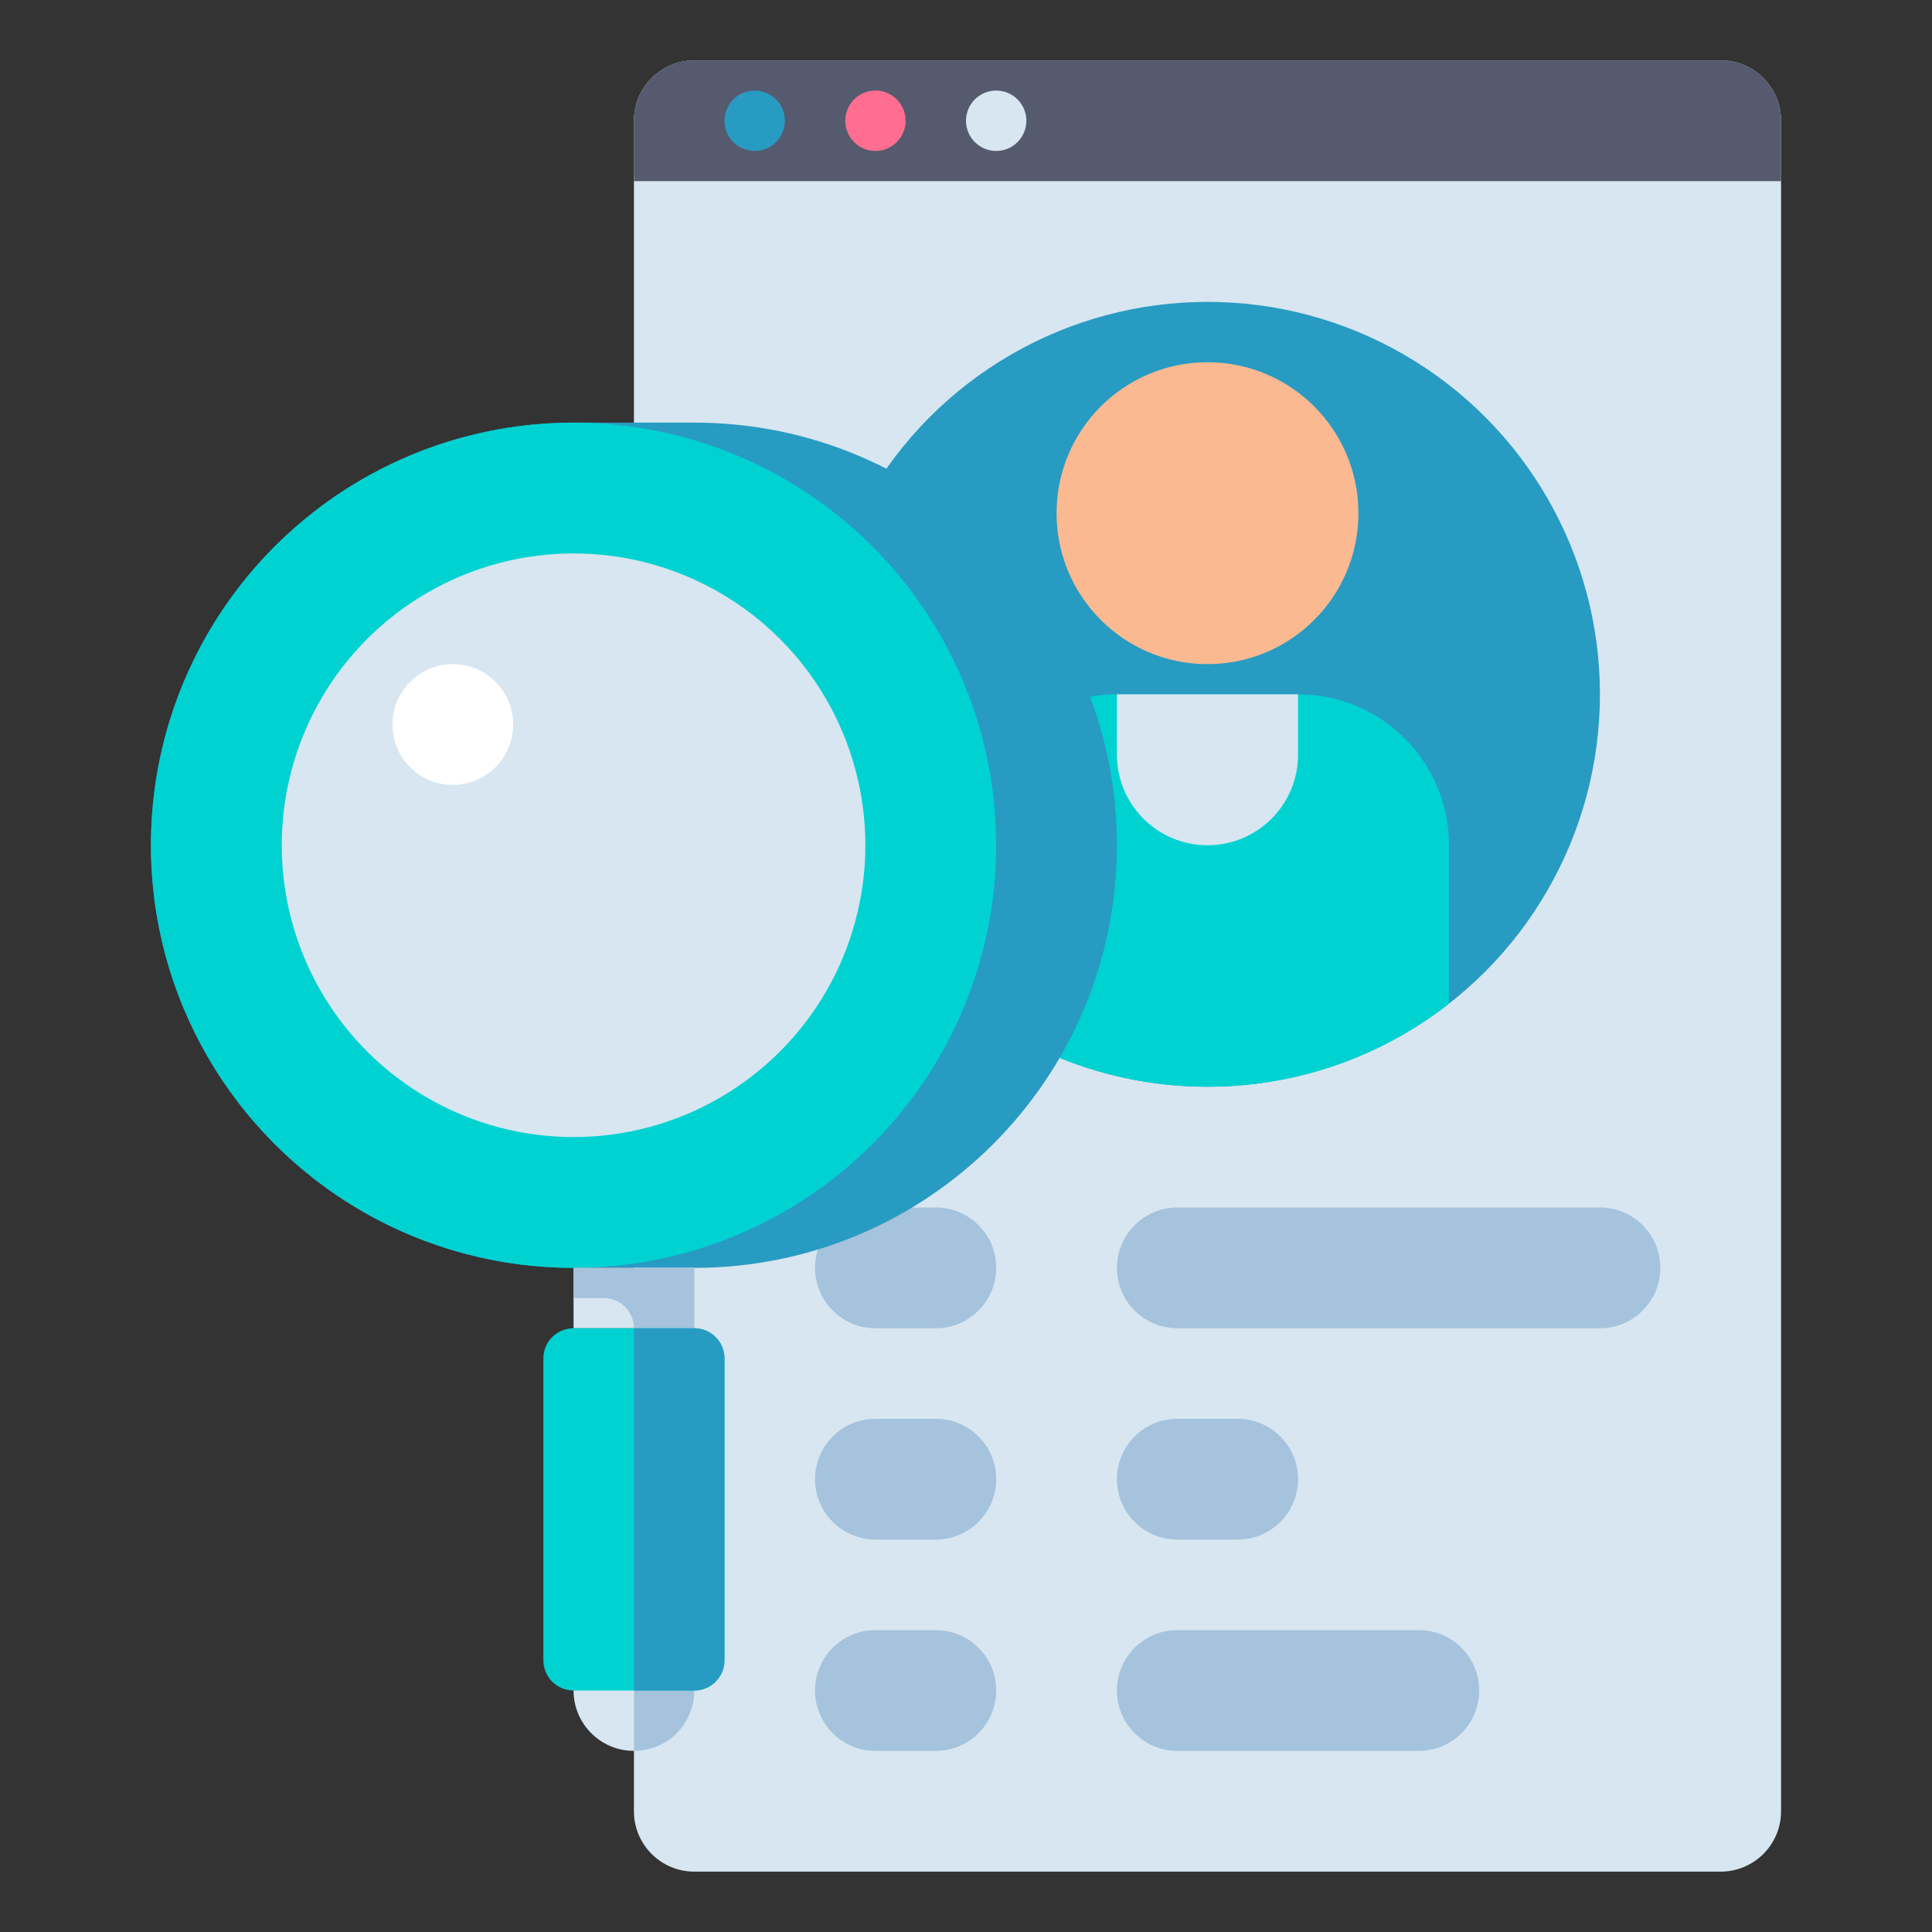 <?xml version="1.0" encoding="UTF-8"?> <svg xmlns="http://www.w3.org/2000/svg" id="Layer_1" height="512" viewBox="0 0 512 512" width="512"><rect x="0" y="0" width="512" height="512" fill="#333333" stroke="none"/><g><g><path d="m456 496h-272c-8.837 0-16-7.163-16-16v-448c0-8.837 7.163-16 16-16h272c8.837 0 16 7.163 16 16v448c0 8.837-7.163 16-16 16z" fill="#d7e6f0"></path></g><g><g><path d="m248 352h-16c-8.837 0-16-7.163-16-16 0-8.837 7.163-16 16-16h16c8.837 0 16 7.163 16 16 0 8.837-7.163 16-16 16z" fill="#a5c3dc"></path></g><g><path d="m424 352h-112c-8.837 0-16-7.163-16-16 0-8.837 7.163-16 16-16h112c8.837 0 16 7.163 16 16 0 8.837-7.163 16-16 16z" fill="#a5c3dc"></path></g><g><path d="m248 408h-16c-8.837 0-16-7.163-16-16 0-8.837 7.163-16 16-16h16c8.837 0 16 7.163 16 16 0 8.837-7.163 16-16 16z" fill="#a5c3dc"></path></g><g><path d="m328 408h-16c-8.837 0-16-7.163-16-16 0-8.837 7.163-16 16-16h16c8.837 0 16 7.163 16 16 0 8.837-7.163 16-16 16z" fill="#a5c3dc"></path></g><g><path d="m248 464h-16c-8.837 0-16-7.163-16-16 0-8.837 7.163-16 16-16h16c8.837 0 16 7.163 16 16 0 8.837-7.163 16-16 16z" fill="#a5c3dc"></path></g><g><path d="m376 464h-64c-8.837 0-16-7.163-16-16 0-8.837 7.163-16 16-16h64c8.837 0 16 7.163 16 16 0 8.837-7.163 16-16 16z" fill="#a5c3dc"></path></g></g><g><g><circle cx="320" cy="184" fill="#289bc3" r="104"></circle></g><g><path d="m344 184h-48c-22.091 0-40 17.909-40 40v41.978c17.648 13.797 39.863 22.022 64 22.022s46.352-8.225 64-22.022v-41.978c0-22.091-17.909-40-40-40z" fill="#00d2d2"></path></g><g><path d="m320 224c-13.255 0-24-10.745-24-24v-16h48v16c0 13.255-10.745 24-24 24z" fill="#d7e6f0"></path></g><g><circle cx="320" cy="136" fill="#fab991" r="40"></circle></g></g><g><path d="m472 48h-304v-16c0-8.837 7.163-16 16-16h272c8.837 0 16 7.163 16 16z" fill="#555a6e"></path></g><g><circle cx="200" cy="32" fill="#289bc3" r="8"></circle></g><g><circle cx="232" cy="32" fill="#ff6e91" r="8"></circle></g><g><circle cx="264" cy="32" fill="#d7e6f0" r="8"></circle></g><g><g><circle cx="168" cy="448" fill="#d7e6f0" r="16"></circle></g><g><path d="m168 432v32c8.837 0 16-7.163 16-16s-7.163-16-16-16z" fill="#a5c3dc"></path></g><g><path d="m184 336h-32c-61.856 0-112-50.144-112-112 0-61.856 50.144-112 112-112h32c61.856 0 112 50.144 112 112 0 61.856-50.144 112-112 112z" fill="#289bc3"></path></g><g><circle cx="152" cy="224" fill="#00d2d2" r="112"></circle></g><g><circle cx="152" cy="224" fill="#d7e6f0" r="77.333"></circle></g><g><circle cx="120" cy="192" fill="#fff" r="16"></circle></g><g><path d="m152 336h32v16h-32z" fill="#d7e6f0"></path></g><g><path d="m152 336v8h8c4.418 0 8 3.582 8 8h16v-16z" fill="#a5c3dc"></path></g><g><path d="m184 448h-32c-4.418 0-8-3.582-8-8v-80c0-4.418 3.582-8 8-8h32c4.418 0 8 3.582 8 8v80c0 4.418-3.582 8-8 8z" fill="#00d2d2"></path></g><g><path d="m184 448h-16v-96h16c4.418 0 8 3.582 8 8v80c0 4.418-3.582 8-8 8z" fill="#289bc3"></path></g></g></g></svg> 